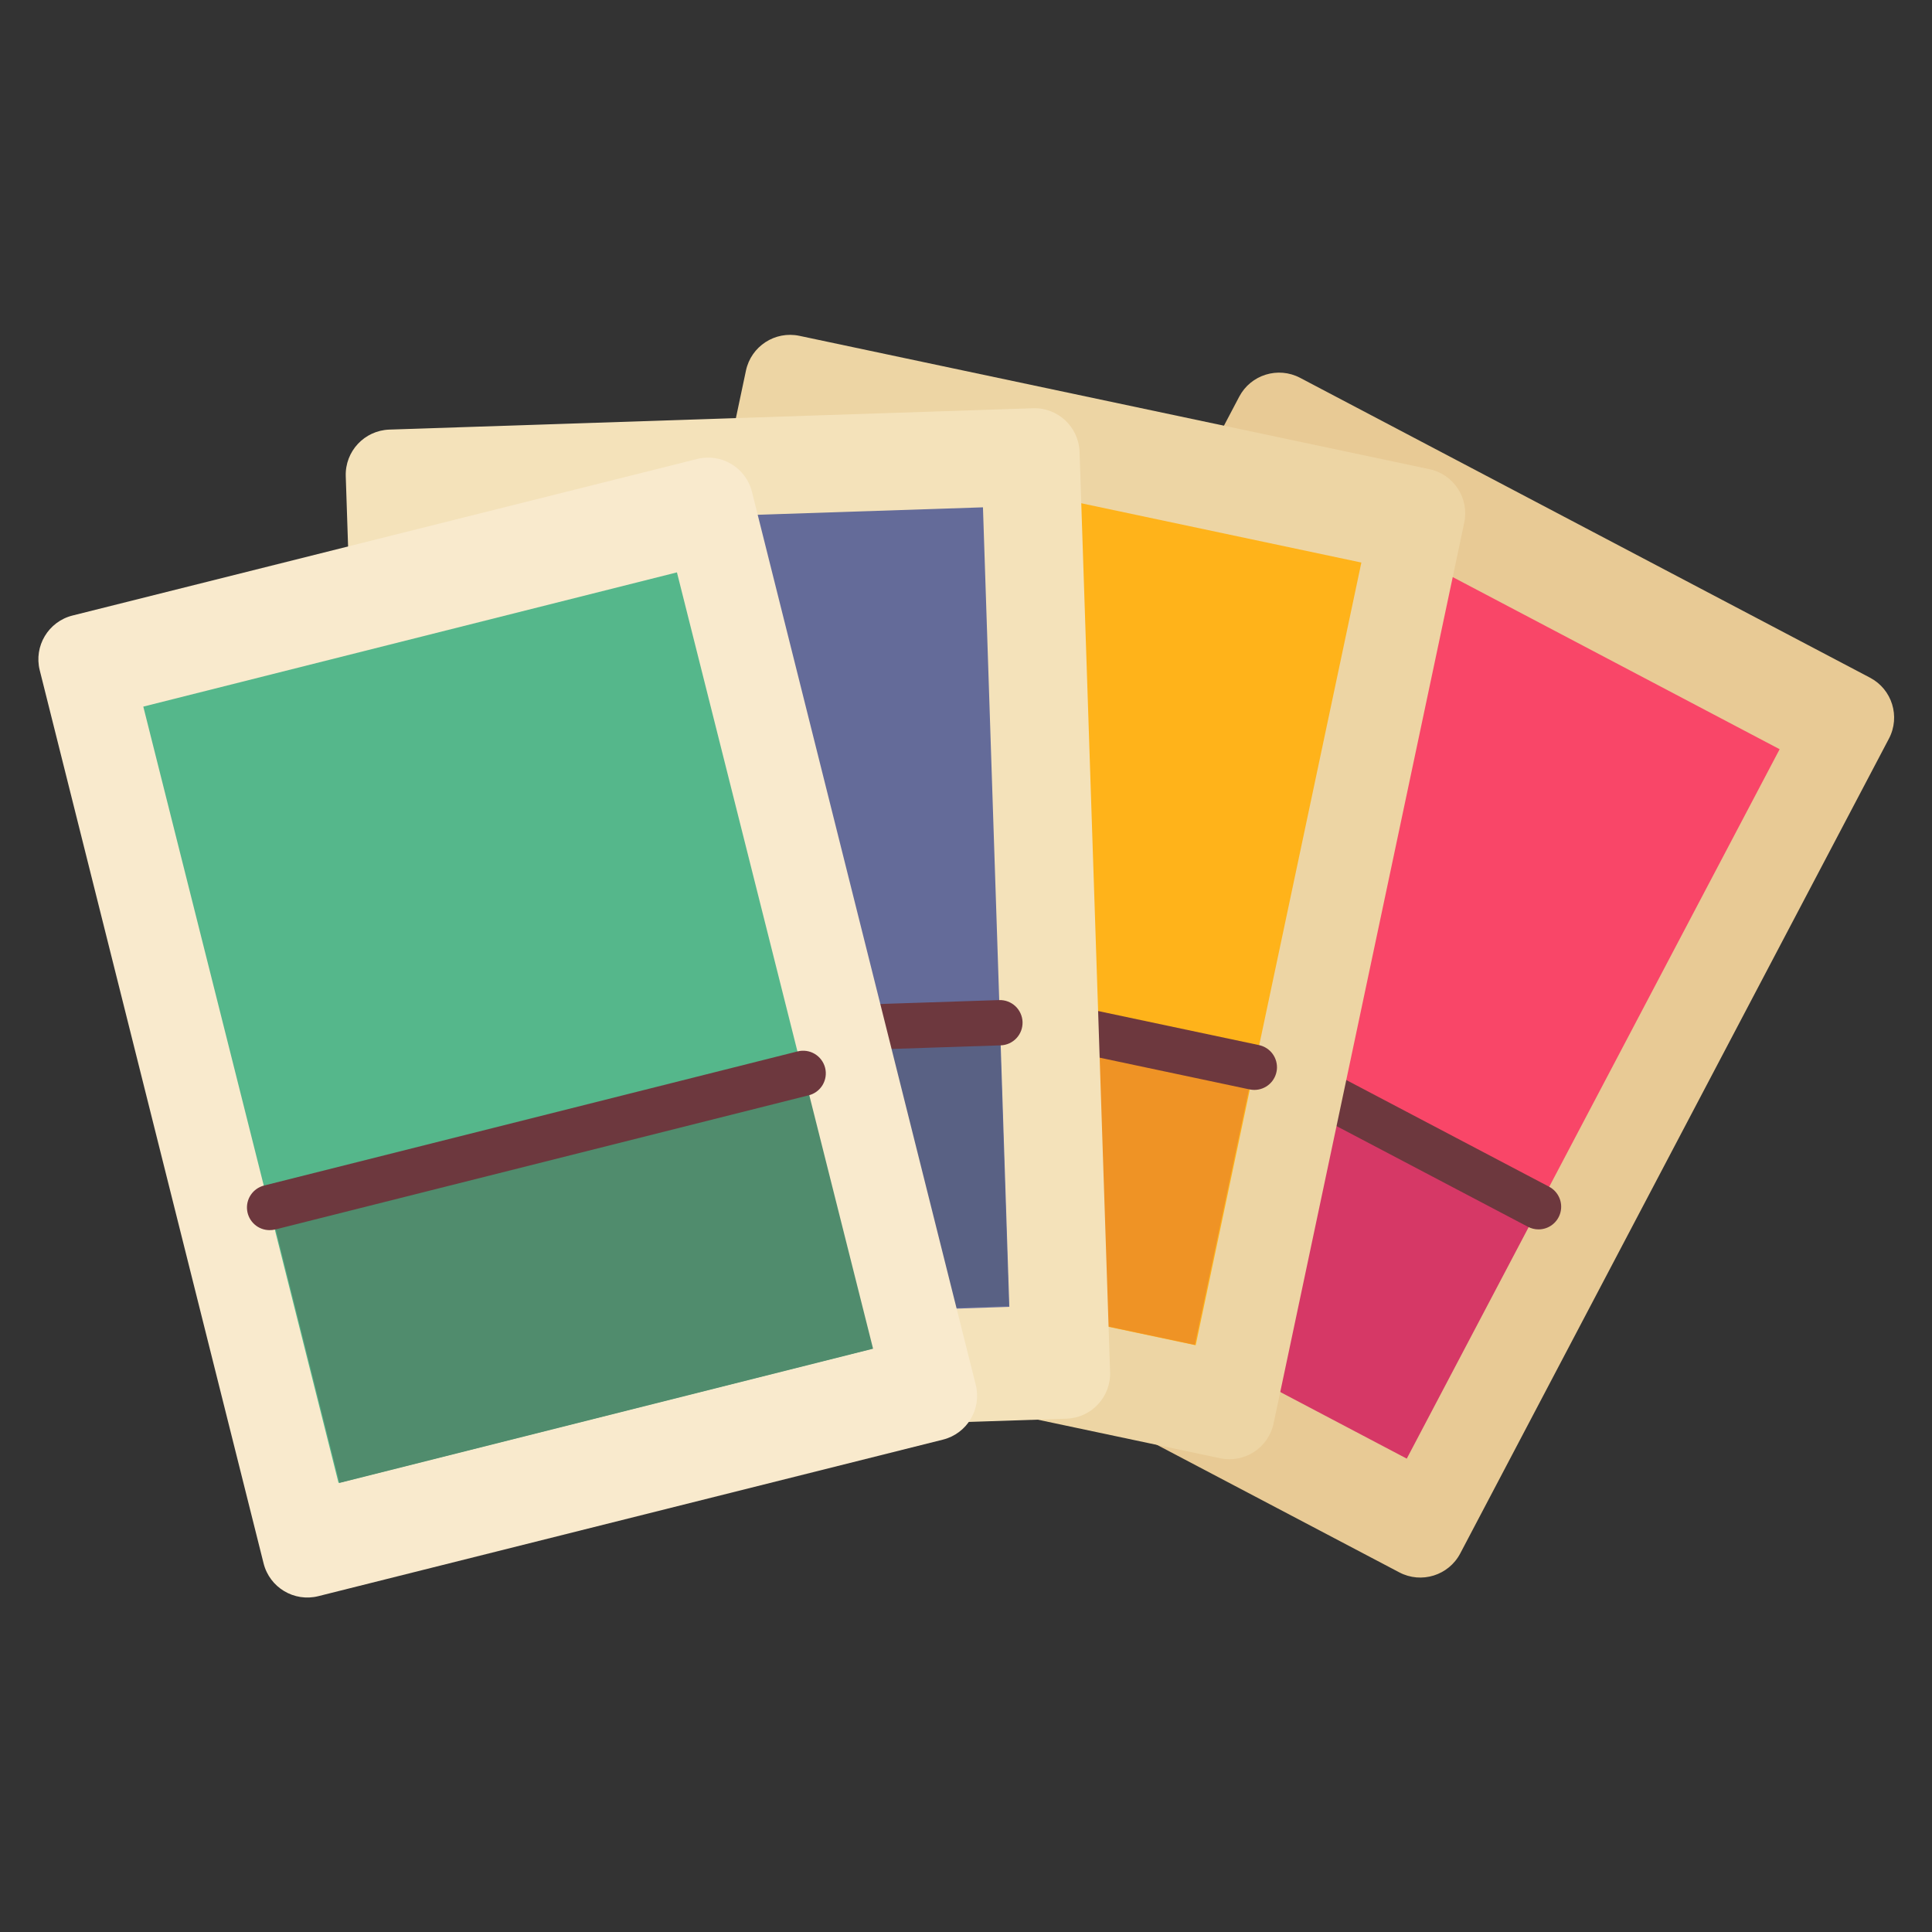 <?xml version="1.0" encoding="UTF-8"?> <svg xmlns="http://www.w3.org/2000/svg" width="81" height="81" viewBox="0 0 81 81" fill="none"><rect x="0" y="0" width="81" height="81" fill="#333333" stroke="none"/> <path d="M34.772 53.351L58.666 65.922C59.59 66.409 60.734 66.054 61.221 65.129L79.195 30.966C79.681 30.042 79.326 28.898 78.401 28.412L54.508 15.841C53.583 15.354 52.439 15.709 51.953 16.634L33.979 50.797C33.492 51.721 33.848 52.865 34.772 53.351Z" fill="#E8CA95"></path> <path d="M58.976 61.107L38.562 50.358L54.199 20.663L74.612 31.411L58.976 61.107Z" fill="#F94668"></path> <path d="M38.565 50.405L44.113 39.868L64.527 50.617L58.979 61.154L38.565 50.405Z" fill="#D63866"></path> <path d="M64.502 51.543C64.348 51.543 64.196 51.505 64.059 51.433L43.647 40.696C43.425 40.578 43.258 40.377 43.183 40.136C43.109 39.896 43.133 39.635 43.25 39.413C43.368 39.19 43.569 39.023 43.809 38.948C44.05 38.874 44.31 38.898 44.533 39.015L64.947 49.754C65.134 49.852 65.283 50.011 65.37 50.205C65.457 50.398 65.476 50.616 65.425 50.822C65.374 51.027 65.256 51.21 65.089 51.341C64.922 51.472 64.716 51.543 64.504 51.543H64.502Z" fill="#6D383E"></path> <path d="M24.74 55.547L51.153 61.138C52.175 61.354 53.179 60.701 53.396 59.679L61.389 21.913C61.605 20.891 60.952 19.887 59.93 19.671L33.516 14.08C32.494 13.864 31.49 14.517 31.274 15.539L23.281 53.305C23.064 54.327 23.718 55.331 24.74 55.547Z" fill="#EDD5A4"></path> <path d="M50.13 56.401L27.572 51.626L34.518 18.81L57.076 23.585L50.13 56.401Z" fill="#FFB31A"></path> <path d="M27.535 51.607L29.999 39.967L52.558 44.741L50.094 56.382L27.535 51.607Z" fill="#EF9325"></path> <path d="M52.587 45.695C52.521 45.694 52.455 45.688 52.389 45.674L29.825 40.897C29.703 40.871 29.588 40.822 29.485 40.751C29.382 40.681 29.294 40.591 29.226 40.486C29.158 40.382 29.111 40.265 29.088 40.142C29.066 40.02 29.067 39.894 29.093 39.772C29.119 39.65 29.168 39.534 29.239 39.431C29.309 39.328 29.399 39.24 29.504 39.172C29.715 39.035 29.972 38.987 30.218 39.039L52.784 43.816C53.014 43.865 53.217 43.996 53.356 44.186C53.494 44.376 53.557 44.61 53.533 44.844C53.508 45.077 53.398 45.294 53.224 45.451C53.05 45.608 52.823 45.695 52.588 45.695H52.587Z" fill="#6D383E"></path> <path d="M17.729 60.374L44.713 59.479C45.757 59.444 46.575 58.57 46.541 57.526L45.261 18.944C45.226 17.9 44.352 17.082 43.308 17.116L16.324 18.011C15.28 18.046 14.461 18.921 14.496 19.965L15.776 58.546C15.81 59.59 16.685 60.408 17.729 60.374Z" fill="#F4E2BA"></path> <path d="M42.317 54.79L19.275 55.551L18.168 22.031L41.211 21.27L42.317 54.79Z" fill="#646B99"></path> <path d="M18.861 43.618L41.904 42.857L42.296 54.748L19.254 55.51L18.861 43.618Z" fill="#596184"></path> <path d="M18.867 44.587C18.615 44.591 18.372 44.494 18.191 44.319C18.01 44.144 17.907 43.904 17.902 43.653C17.898 43.401 17.995 43.158 18.17 42.977C18.345 42.796 18.585 42.692 18.837 42.688L41.89 41.929C42.014 41.925 42.139 41.945 42.255 41.989C42.372 42.033 42.479 42.099 42.57 42.184C42.661 42.27 42.735 42.372 42.786 42.486C42.838 42.599 42.867 42.722 42.871 42.846C42.875 42.971 42.854 43.095 42.811 43.212C42.767 43.329 42.7 43.436 42.615 43.527C42.53 43.618 42.428 43.691 42.314 43.743C42.2 43.794 42.078 43.823 41.953 43.827L18.9 44.587H18.867Z" fill="#6D383E"></path> <path d="M13.345 66.92L39.534 60.357C40.548 60.103 41.163 59.075 40.909 58.062L31.525 20.617C31.271 19.604 30.243 18.988 29.23 19.242L3.041 25.806C2.028 26.06 1.412 27.087 1.666 28.101L11.051 65.545C11.305 66.559 12.332 67.174 13.345 66.92Z" fill="#F9EACD"></path> <path d="M36.568 56.544L14.194 62.172L6.008 29.625L28.381 23.997L36.568 56.544Z" fill="#55B78B"></path> <path d="M11.326 50.627L33.699 44.999L36.604 56.545L14.231 62.172L11.326 50.627Z" fill="#508C6D"></path> <path d="M11.303 51.574C11.071 51.574 10.848 51.49 10.674 51.336C10.501 51.183 10.389 50.971 10.361 50.741C10.332 50.511 10.389 50.279 10.52 50.088C10.651 49.897 10.847 49.761 11.072 49.704L33.441 44.08C33.685 44.019 33.944 44.057 34.16 44.186C34.376 44.316 34.532 44.525 34.594 44.77C34.655 45.014 34.617 45.272 34.488 45.489C34.358 45.705 34.149 45.861 33.904 45.922L11.535 51.548C11.459 51.566 11.381 51.575 11.303 51.574Z" fill="#6D383E"></path> </svg> 